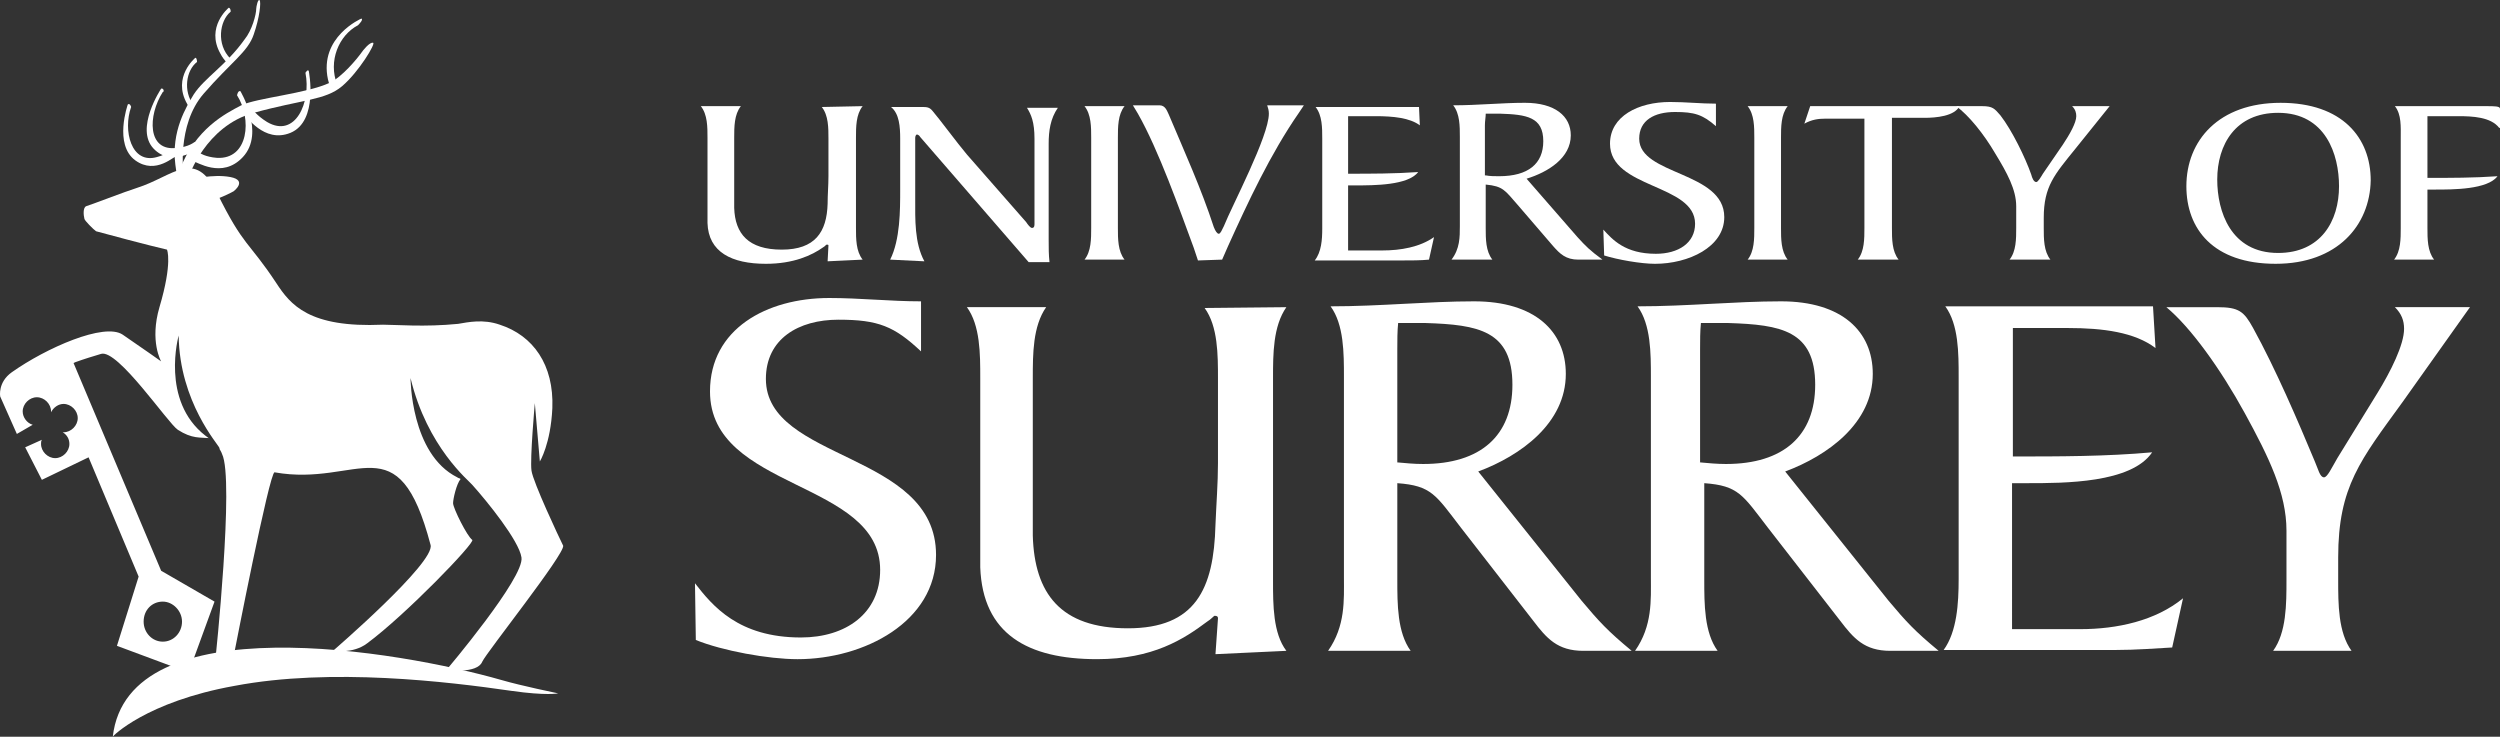 <?xml version="1.0" encoding="UTF-8"?>
<svg id="Layer_2" data-name="Layer 2" xmlns="http://www.w3.org/2000/svg" viewBox="0 0 2496.54 735.72">
  <rect x="0" y="0" width="2496.54" height="735.72" fill="#333333" stroke="none"/>
  <defs>
    <style>
      .cls-1 {
        fill: #fff;
      }
    </style>
  </defs>
  <g id="svg3833">
    <g id="layer1">
      <path id="path448" class="cls-1" d="M190.08,179.3s22.49-5.83,39.98-2.5c17.49,3.33,3.33,14.16,3.33,14.16,0,0-17.49,10-34.98,12.49-17.49,3.33-8.33-19.99-8.33-19.99"/>
      <path id="path456" class="cls-1" d="M127.61,104.34s-14.16,39.98,7.5,55.81c20.82,14.99,39.15-5,42.48-5,2.5-.83-6.66-5.83-6.66-5.83,0,0-4.16,5-14.16,7.5-25.82,7.5-34.15-26.65-25.82-49.98,0-.83-1.67-4.16-3.33-2.5Z"/>
      <path id="path440" class="cls-1" d="M160.93,88.51s-26.65,39.98-7.5,59.97c18.33,19.16,43.31,0,46.65,0,2.5,0-5.83-6.66-5.83-6.66,0,0-5.83,5-17.49,5.83-29.99,4.16-29.15-32.49-14.16-55.81,1.67,0,.83-4.16-1.67-3.33h0Z"/>
      <path id="path392" class="cls-1" d="M183.42,175.14s-7.5-49.98,19.99-81.63,44.15-41.65,49.98-59.14c5.83-16.66,7.5-32.49,5.83-34.15-1.67-1.67-3.33,6.66-3.33,8.33,0,5.83-4.16,21.66-11.66,30.82-18.33,25.82-39.98,38.32-50.81,54.98-7.5,12.49-22.49,36.65-18.33,69.97s8.33,10.83,8.33,10.83Z"/>
      <path id="path408" class="cls-1" d="M230.07,58.53c-14.16-14.16-10.83-37.48,0-46.65.83,0,0-4.16-1.67-4.16,0,0-23.32,19.16-8.33,45.81,1.67,3.33,4.16,6.66,6.66,9.16l3.33-4.16h0Z"/>
      <path id="path416" class="cls-1" d="M193.42,105.17c-10.83-14.16-7.5-34.98,3.33-43.31,0,0,0-4.16-1.67-4.16,0,0-23.32,19.16-8.33,45.81.83,1.67,2.5,4.16,3.33,5.83l3.33-4.16h0Z"/>
      <path id="path400" class="cls-1" d="M308.36,71.02s10,49.98-18.33,61.64c-26.65,10.83-44.15-17.49-47.48-19.16-2.5-1.67,9.16-5,9.16-5,0,0,4.16,6.66,14.99,13.33,28.32,16.66,44.15-19.99,38.32-49.14,0,0,2.5-4.16,3.33-1.67h0Z"/>
      <path id="path384" class="cls-1" d="M188.42,176.81s16.66-50.81,64.97-64.14,71.63-12.49,88.29-26.65,34.15-43.31,30.82-43.31c-3.33-.83-10,7.5-11.66,10-4.16,5.83-19.16,24.16-31.65,29.99-23.32,10.83-72.47,14.99-88.29,22.49-15.83,8.33-45.81,23.32-61.64,64.97s9.16,6.66,9.16,6.66h0Z"/>
      <path id="path424" class="cls-1" d="M336.68,84.35c-9.16-23.32,1.67-49.14,20.82-59.14.83-.83,5.83-5.83,3.33-6.66,0,0-42.48,18.33-33.32,60.81.83,3.33,1.67,5.83,2.5,9.16l6.66-4.16h0Z"/>
      <path id="path432" class="cls-1" d="M240.06,91.01s24.99,41.65,2.5,65.8c-20.82,22.49-46.65,4.16-49.98,4.16-2.5,0,6.66-8.33,6.66-8.33,0,0,5.83,4.16,17.49,5,31.65,1.67,34.98-39.15,19.99-62.47,0,0,.83-5,3.33-4.16h0Z"/>
      <path id="path460" class="cls-1" d="M861.45,106c-6.66,8.33-6.66,20.82-6.66,31.65v89.96c0,10.83,0,23.32,6.66,31.65l-34.98,1.67.83-15.83c0-.83-.83-.83-1.67-.83s-1.67,1.67-3.33,2.5c-11.66,8.33-29.99,16.66-57.47,16.66-34.15,0-57.47-11.66-58.31-40.81v-84.96c0-10.83,0-23.32-6.66-31.65h39.98c-6.66,8.33-6.66,20.82-6.66,31.65v69.97c.83,25.82,14.16,41.65,47.48,41.65s44.98-17.49,45.81-45.81c0-9.16.83-18.33.83-27.49v-37.48c0-10.83,0-23.32-6.66-31.65"/>
      <path id="path464" class="cls-1" d="M888.94,259.27c10-19.99,10-49.14,10-69.97v-50.81c0-11.66-.83-24.99-9.16-31.65h29.99c5.83,0,8.33,0,11.66,4.16,5.83,6.66,24.99,32.49,34.15,43.31l59.14,67.47c1.67,2.5,4.16,5.83,5.83,5.83,2.5,0,2.5-2.5,2.5-4.16v-84.96c0-16.66-3.33-24.16-7.5-30.82h30.82c-7.5,10.83-9.16,23.32-9.16,35.82v95.79c0,8.33,0,14.99.83,22.49h-20.82l-108.28-124.94c-.83-1.67-2.5-2.5-3.33-2.5s-1.67,1.67-1.67,3.33v61.64c0,19.16-.83,43.31,9.16,61.64"/>
      <path id="path468" class="cls-1" d="M1089.68,137.66c0-10.83,0-23.32-6.66-31.65h39.98c-6.66,8.33-6.66,20.82-6.66,31.65v89.96c0,10.83,0,23.32,6.66,31.65h-39.98c6.66-8.33,6.66-20.82,6.66-31.65"/>
      <path id="path472" class="cls-1" d="M1196.3,260.1l-4.16-12.49c-14.16-38.32-34.98-97.46-55.81-134.11l-5-8.33h26.65c5.83,0,7.5,5.83,9.16,9.16,15.83,37.48,32.49,74.13,44.98,112.45,1.67,4.16,3.33,6.66,5,6.66s3.33-4.16,5-7.5c8.33-20.82,44.98-89.96,44.98-112.45,0-3.33-.83-5.83-1.67-8.33h36.65l-5,7.5c-28.32,40.81-50.81,89.13-70.8,133.27l-5.83,13.33"/>
      <path id="path476" class="cls-1" d="M1346.23,250.11h34.15c18.33,0,37.48-3.33,51.64-13.33l-5,22.49c-8.33.83-17.49.83-28.32.83h-85.79c6.66-8.33,7.5-20.82,7.5-31.65v-89.96c0-10.83,0-23.32-6.66-31.65h103.29l.83,18.33c-10-7.5-26.65-9.16-44.15-9.16h-27.49v57.47c22.49,0,46.65,0,69.97-1.67-10,13.33-44.15,13.33-62.47,13.33h-7.5"/>
      <path id="path480" class="cls-1" d="M1483.67,175.14c4.16.83,9.16.83,13.33.83,29.15,0,44.15-12.49,44.15-34.98,0-24.16-16.66-26.65-43.31-27.49h-14.16c0,3.33-.83,7.5-.83,11.66v49.98h.83ZM1575.29,236.78c8.33,9.16,12.49,13.33,24.99,22.49h-24.16c-12.49,0-18.33-5.83-24.99-13.33l-35.82-41.65c-12.49-14.16-14.16-18.33-31.65-19.99v43.31c0,10.83,0,23.32,6.66,31.65h-40.81c8.33-10.83,8.33-22.49,8.33-33.32v-89.13c0-10.83,0-23.32-6.66-31.65,24.99,0,48.31-2.5,71.63-2.5,29.99,0,45.81,13.33,45.81,32.49,0,22.49-22.49,36.65-44.15,43.31"/>
      <path id="path484" class="cls-1" d="M1601.11,229.28c9.16,10,21.66,24.16,52.48,24.16,22.49,0,39.15-10.83,39.15-29.99,0-39.98-84.96-34.98-84.96-79.96,0-27.49,28.32-41.65,59.97-41.65,15.83,0,30.82,1.67,45.81,1.67v22.49c-13.33-11.66-21.66-14.16-40.81-14.16-20.82,0-35.82,8.33-35.82,26.65,0,36.65,84.96,32.49,84.96,78.3,0,29.99-35.82,46.65-69.14,46.65-14.16,0-37.48-4.16-50.81-8.33"/>
      <path id="path488" class="cls-1" d="M1751.88,137.66c0-10.83,0-23.32-6.66-31.65h39.98c-6.66,8.33-6.66,20.82-6.66,31.65v89.96c0,10.83,0,23.32,6.66,31.65h-39.98c6.66-8.33,6.66-20.82,6.66-31.65"/>
      <path id="path492" class="cls-1" d="M1855.17,259.27c6.66-8.33,6.66-20.82,6.66-31.65v-109.12h-39.15c-6.66,0-13.33.83-20.82,5l5.83-17.49h149.1c-5,10-23.32,11.66-34.98,11.66h-32.49v109.95c0,10.83,0,23.32,6.66,31.65"/>
      <path id="path496" class="cls-1" d="M2006.76,259.27c6.66-8.33,6.66-20.82,6.66-31.65v-21.66c0-16.66-9.16-33.32-20.82-52.48-11.66-19.99-26.65-38.32-39.15-47.48h25.82c10.83,0,12.49,2.5,18.33,9.16,11.66,14.99,24.99,42.48,30.82,59.14.83,3.33,2.5,7.5,5,7.5,1.67,0,4.16-4.16,6.66-8.33l19.99-29.15c6.66-10,13.33-21.66,13.33-28.32,0-3.33-.83-6.66-4.16-10h37.48l-34.15,42.48c-20.82,25.82-31.65,37.48-31.65,69.14v10c0,10.83,0,23.32,6.66,31.65"/>
      <path id="path500" class="cls-1" d="M2274.98,112.67c-42.48,0-60.81,31.65-60.81,66.64,0,31.65,13.33,73.3,60.81,73.3,42.48,0,60.81-31.65,60.81-66.64,0-31.65-13.33-73.3-60.81-73.3ZM2272.48,263.43c-62.47,0-89.13-34.98-89.13-77.46,0-45.81,32.49-83.3,94.12-83.3s89.96,34.98,89.96,77.46c-.83,44.98-33.32,83.3-94.96,83.3"/>
      <path id="path504" class="cls-1" d="M2424.08,227.62c0,10.83,0,23.32,6.66,31.65h-39.98c6.66-8.33,6.66-20.82,6.66-31.65v-89.96c0-10.83.83-23.32-5.83-31.65h91.63c7.5,0,13.33,0,13.33,2.5v19.16h-.83c-8.33-10.83-26.65-11.66-40.82-11.66h-30.82v61.64c22.49,0,46.65,0,69.97-1.67-10,13.33-44.15,13.33-62.47,13.33h-7.5"/>
      <path id="path508" class="cls-1" d="M694.02,582.46c17.49,22.49,43.31,54.14,105.79,54.14,44.98,0,79.13-24.16,79.13-67.47,0-89.96-169.92-79.13-169.92-178.25,0-62.47,56.64-93.29,119.11-93.29,30.82,0,60.81,3.33,91.63,3.33v49.98c-26.65-24.99-42.48-31.65-82.46-31.65s-72.47,19.16-72.47,59.14c0,82.46,169.92,72.47,169.92,175.75,0,66.64-71.63,104.12-138.27,104.12-29.15,0-74.97-8.33-101.62-19.16"/>
      <path id="path512" class="cls-1" d="M1284.59,306.75c-13.33,19.16-13.33,46.65-13.33,70.8v202.41c0,24.16,0,52.48,13.33,69.97l-70.8,3.33,2.5-35.82c0-1.67-.83-2.5-3.33-2.5-.83,0-3.33,3.33-7.5,5.83-23.32,17.49-54.14,37.48-109.95,37.48-69.14,0-114.12-24.99-116.61-91.63v-189.08c0-24.16,0-52.48-13.33-70.8h79.13c-13.33,19.16-13.33,46.65-13.33,70.8v157.43c1.67,57.47,27.49,92.46,94.96,92.46s85.79-39.15,87.46-103.29c.83-20.82,2.5-41.65,2.5-61.64v-84.13c0-24.16,0-52.48-13.33-70.8"/>
      <path id="path516" class="cls-1" d="M1394.54,461.68c9.16.83,17.49,1.67,26.65,1.67,57.47,0,89.13-28.32,89.13-79.13,0-54.14-34.15-59.97-86.63-61.64h-27.49c-.83,8.33-.83,17.49-.83,25.82v113.28h-.83ZM1579.46,599.95c17.49,20.82,25.82,29.99,49.98,49.98h-48.31c-25.82,0-36.65-12.49-49.98-29.99l-72.47-93.29c-24.99-32.49-29.15-41.65-63.3-44.15v96.62c0,24.16,0,52.48,13.33,70.8h-82.46c17.49-24.99,15.83-50.81,15.83-73.3v-199.91c0-24.16,0-52.48-13.33-70.8,49.98,0,97.46-5,143.27-5,60.81,0,91.63,29.99,91.63,72.47,0,49.14-44.98,81.63-87.46,97.46"/>
      <path id="path520" class="cls-1" d="M1696.9,461.68c9.16.83,17.49,1.67,26.65,1.67,57.47,0,89.13-28.32,89.13-79.13,0-54.14-34.15-59.97-86.63-61.64h-27.49c-.83,8.33-.83,17.49-.83,25.82v113.28h-.83ZM1885.99,599.95c17.49,20.82,25.82,29.99,49.98,49.98h-48.31c-25.82,0-36.65-12.49-49.98-29.99l-72.47-93.29c-24.99-32.49-29.15-41.65-63.3-44.15v96.62c0,24.16,0,52.48,13.33,70.8h-82.46c17.49-24.99,15.83-50.81,15.83-73.3v-199.91c0-24.16,0-52.48-13.33-70.8,49.98,0,97.46-5,143.27-5,60.81,0,91.63,29.99,91.63,72.47,0,49.14-44.98,81.63-87.46,97.46"/>
      <path id="path524" class="cls-1" d="M2009.26,628.27h68.3c36.65,0,74.97-8.33,102.45-30.82l-10.83,49.14c-15.83.83-35.82,2.5-56.64,2.5h-171.59c13.33-18.33,14.99-46.65,14.99-70.8v-201.58c0-24.16,0-52.48-13.33-70.8h207.41l2.5,41.65c-20.82-15.83-52.48-19.99-87.46-19.99h-54.98v128.28c45.81,0,93.29,0,139.1-4.16-20.82,30.82-87.46,30.82-124.94,30.82h-14.99"/>
      <path id="path528" class="cls-1" d="M2269.98,649.93c13.33-18.33,13.33-46.65,13.33-70.8v-49.14c0-37.48-17.49-73.3-41.65-117.45s-54.14-85.79-78.3-105.79h50.81c21.66,0,26.65,4.16,35.82,20.82,22.49,40.81,44.98,93.29,61.64,133.27,3.33,7.5,5,15.83,9.16,15.83,3.33,0,7.5-9.16,13.33-19.16l39.98-64.97c13.33-21.66,26.65-48.31,26.65-64.14,0-8.33-2.5-14.99-9.16-21.66h74.97l-67.47,94.96c-41.65,57.47-64.14,84.13-64.14,154.93v22.49c0,24.16,0,52.48,13.33,70.8"/>
      <path id="path532" class="cls-1" d="M234.23,684.91c96.62-18.33,213.24-4.16,276.54,5,34.98,5,46.65,2.5,46.65,2.5,0,0-36.65-7.5-56.64-13.33-101.62-29.15-373.16-75.8-388.16,56.64-.83,0,33.32-34.98,121.61-50.81"/>
      <path id="path536" class="cls-1" d="M162.6,600.78c10,0,19.16,9.16,19.16,19.99s-8.33,19.99-19.16,19.99-19.16-9.16-19.16-19.99c0-11.66,8.33-19.99,19.16-19.99ZM530.76,470.01c-1.67-11.66,3.33-67.47,3.33-67.47l5,58.31s10.83-17.49,12.49-53.31c1.67-43.31-19.16-72.47-52.48-83.3-16.66-5.83-31.65-2.5-41.65-.83-33.32,3.33-62.47.83-74.97.83-74.13,3.33-92.46-19.99-106.62-41.65-27.49-41.65-32.49-35.82-59.14-89.96-22.49-44.98-43.31-16.66-79.96-5-10.83,3.33-47.48,17.49-50.81,18.33-3.33,1.67-2.5,9.16-1.67,12.49,0,1.67,9.16,10.83,11.66,12.49,2.5.83,55.81,14.99,70.8,18.33,0,0,5.83,12.49-7.5,57.47-10,34.15,1.67,54.14,1.67,54.14,0,0-19.99-14.16-38.32-26.65s-76.63,13.33-110.78,37.48C-2.33,381.71.17,395.87.17,395.87l16.66,37.48,15.83-9.16c-5.83-1.67-10-7.5-10-13.33,0-7.5,6.66-14.16,14.16-14.16s14.16,6.66,14.16,14.16v.83c2.5-5,7.5-8.33,12.49-8.33,7.5,0,14.16,6.66,14.16,14.16s-6.66,14.16-14.16,14.16h-.83c4.16,2.5,6.66,6.66,6.66,11.66,0,7.5-6.66,14.16-14.16,14.16s-14.16-6.66-14.16-14.16c0-1.67,0-2.5.83-4.16l-16.66,7.5,16.66,32.49,46.65-22.49,49.98,119.11-21.66,69.14,71.63,26.65,25.82-70.8-53.31-30.82-87.46-207.41,1.67-.83c9.16-3.33,17.49-5.83,25.82-8.33,16.66-5,66.64,69.14,76.63,75.8,14.16,9.16,22.49,7.5,31.65,8.33h-.83c-.83-.83-2.5-1.67-3.33-2.5-44.98-34.98-26.65-99.95-26.65-99.95.83,66.64,39.98,109.12,40.81,112.45v.83c.83,1.67,1.67,2.5,2.5,5,12.49,24.99-6.66,205.74-6.66,205.74l19.16-8.33s34.98-179.92,39.98-179.09c84.13,14.99,123.28-50.81,155.76,72.47,5,17.49-97.46,105.79-97.46,105.79,0,0,19.99,3.33,34.15-7.5,38.32-28.32,108.28-100.79,104.95-103.29-5-3.33-19.16-31.65-19.16-36.65,0-4.16,3.33-19.16,7.5-24.16-.83-.83-2.5-.83-3.33-1.67-46.65-23.32-46.65-99.12-46.65-99.12,16.66,69.14,58.31,102.45,61.64,106.62,14.99,16.66,46.65,55.81,49.14,72.47,3.33,19.99-74.97,112.45-74.97,112.45,0,0,30.82,4.16,35.82-8.33,4.16-9.16,82.46-107.45,80.8-115.78-4.16-8.33-29.99-63.3-31.65-74.97"/>
    </g>
  </g>
</svg>